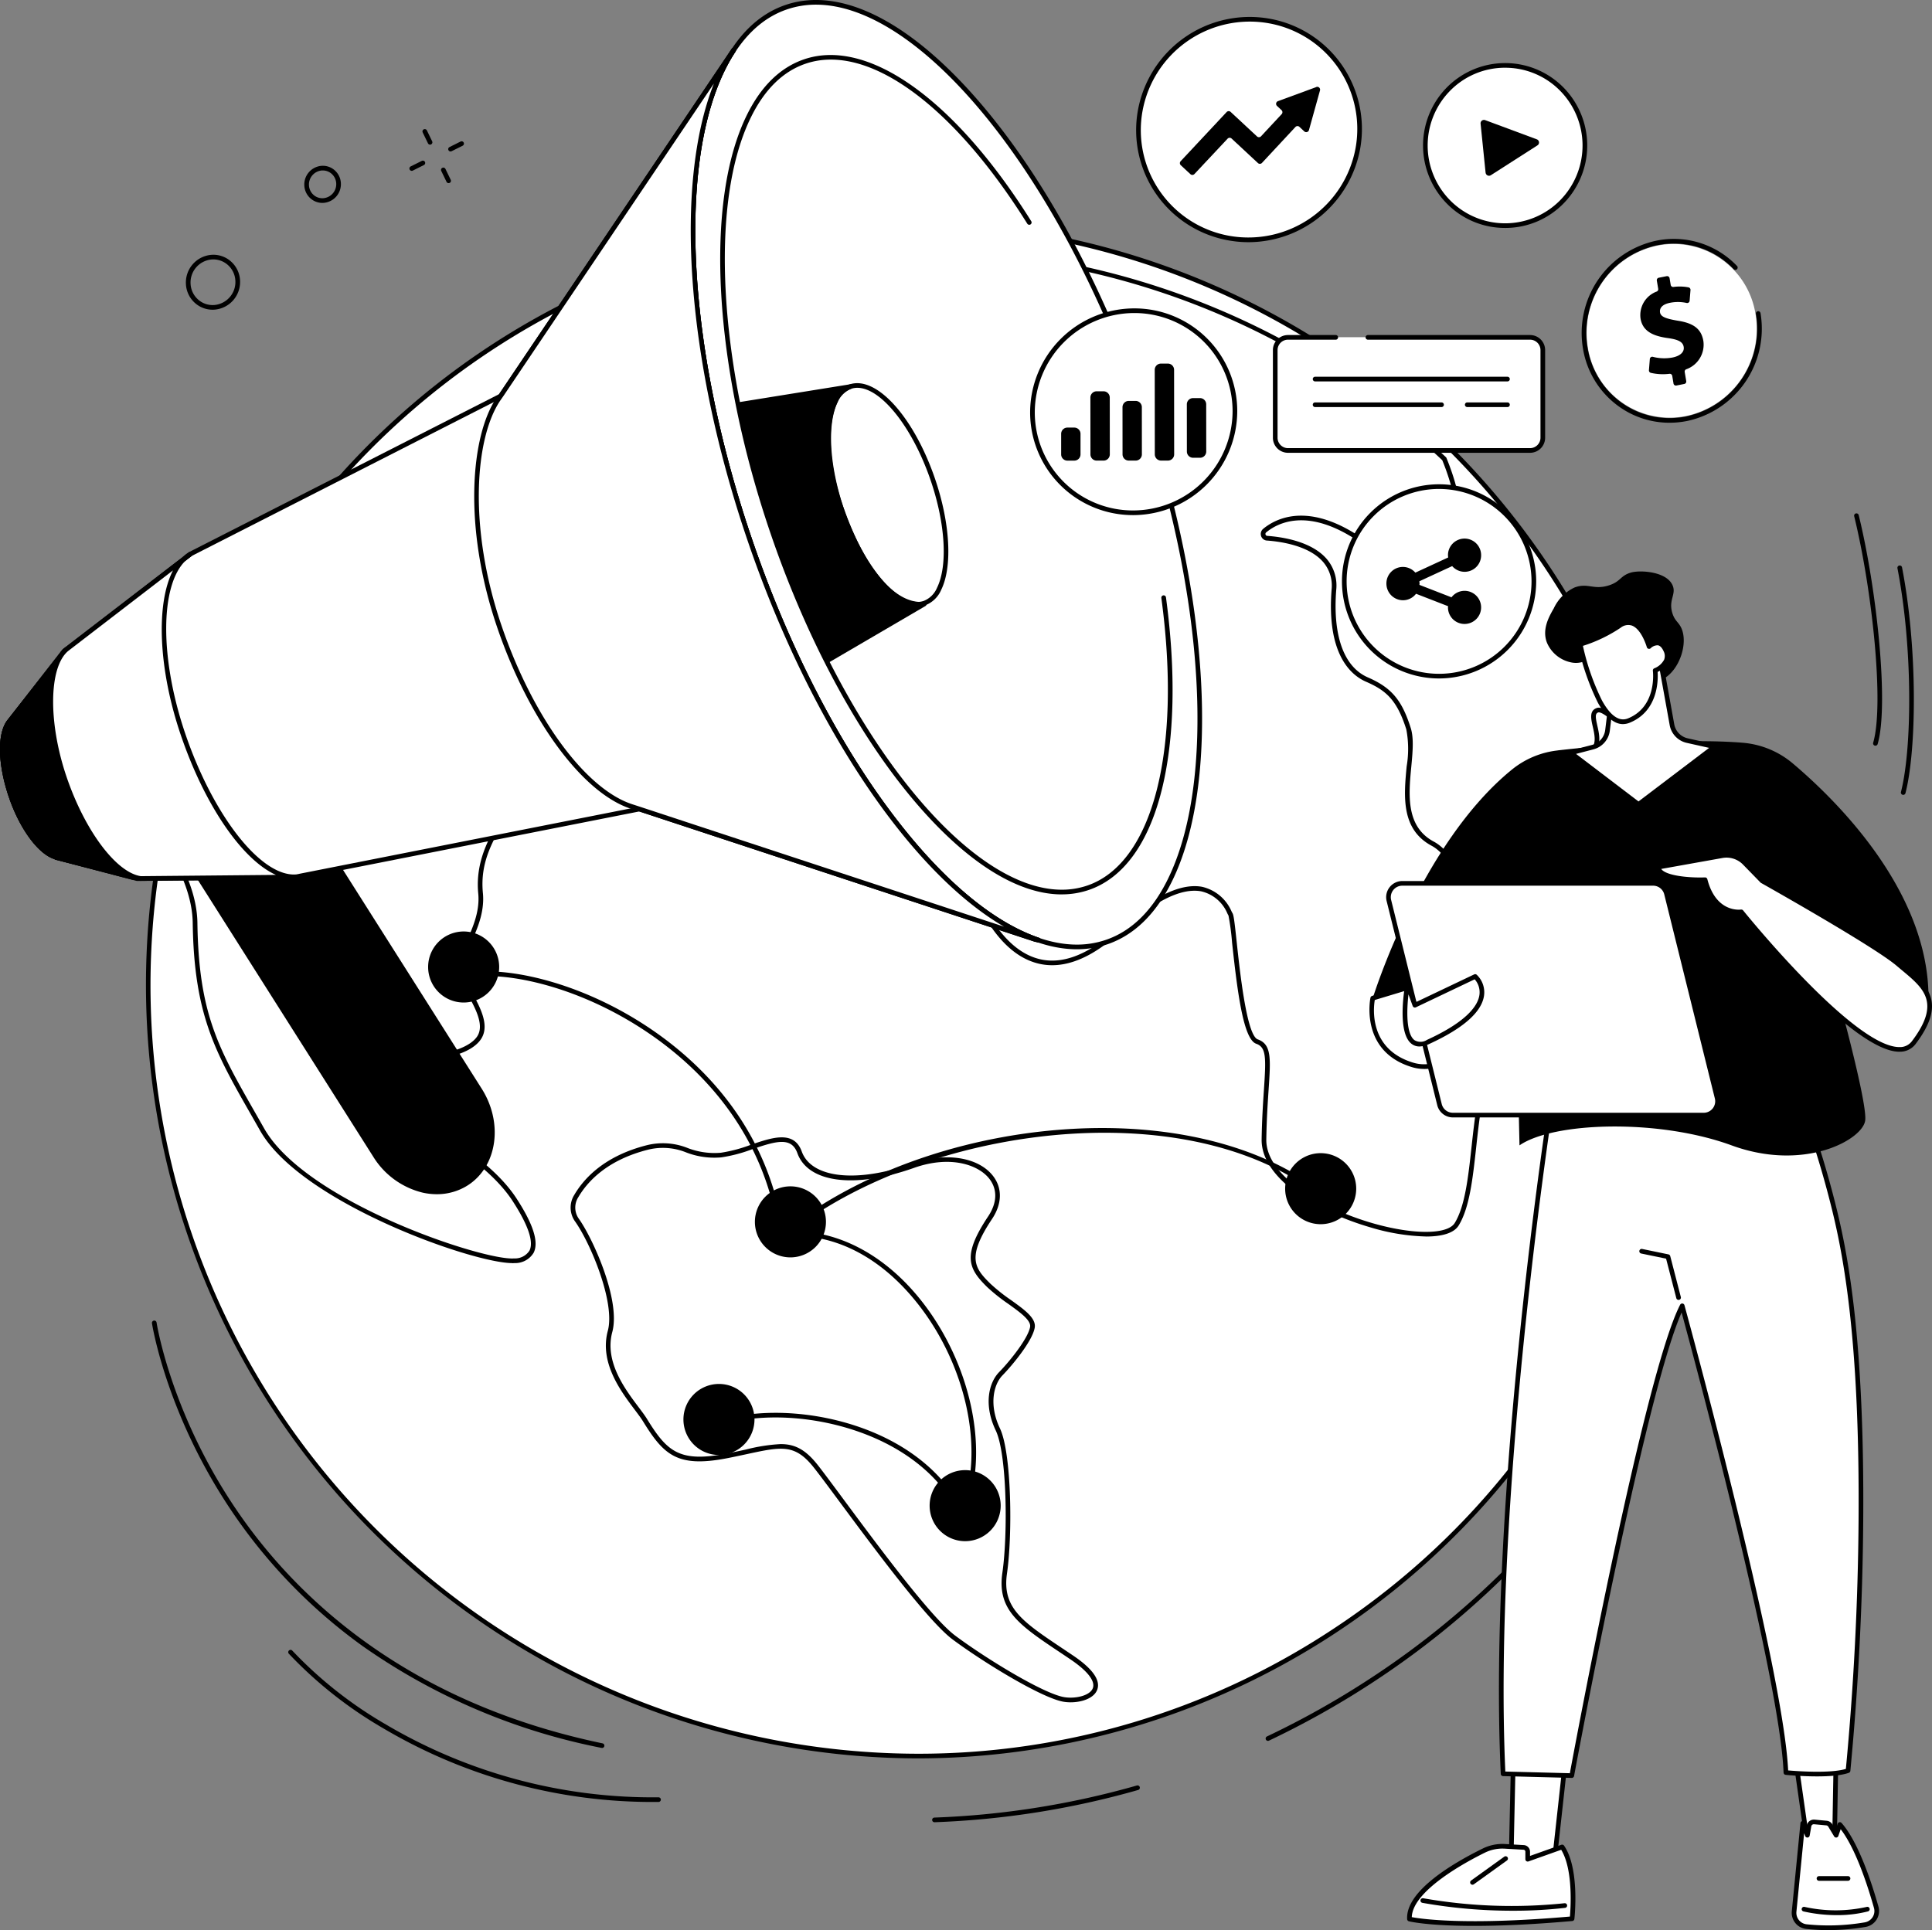 <svg xmlns="http://www.w3.org/2000/svg" xmlns:xlink="http://www.w3.org/1999/xlink" id="Raggruppa_207" data-name="Raggruppa 207" width="290.161" height="289.946" viewBox="0 0 290.161 289.946"><rect x="0" y="0" width="290.161" height="289.946" fill="#808080" stroke="none"/><defs><clipPath id="clip-path"><rect id="Rettangolo_175" data-name="Rettangolo 175" width="290.161" height="289.946" fill="none"></rect></clipPath></defs><g id="Raggruppa_206" data-name="Raggruppa 206" clip-path="url(#clip-path)"><path id="Tracciato_3153" data-name="Tracciato 3153" d="M274.43,148.7c34.659,53.431,19.733,124.653-33.338,159.079S116.9,326.8,82.241,273.373,62.508,148.72,115.579,114.294,239.771,95.274,274.43,148.7" transform="translate(-41.312 -62.366)" fill="#fff"></path><path id="Tracciato_3154" data-name="Tracciato 3154" d="M178.577,325.818a116.2,116.2,0,0,1-113.6-139.881A114.347,114.347,0,0,1,201.288,97.513a116.219,116.219,0,0,1,89.019,137.232,114.408,114.408,0,0,1-111.73,91.073M176.7,95.564A113.706,113.706,0,0,0,65.658,186.081,115.435,115.435,0,0,0,178.575,325.118a112.851,112.851,0,0,0,61.63-18.325c52.825-34.266,67.734-105.412,33.235-158.6A115.34,115.34,0,0,0,176.7,95.564" transform="translate(-40.616 -61.668)"></path><path id="Tracciato_3155" data-name="Tracciato 3155" d="M175.5,175.495c-.017.839,2.43,2.041,4.764.527s3.247-2.663,5.872-.748,6.852,11.415,10.246,13.665,7,2.695,7.606-.2-2.636-7.472-1.259-10.035,6.109-12.31,3.958-16.479-6.781-5.34-14.1-1.707-16.966,8.78-17.09,14.981" transform="translate(-114.089 -102.934)" fill="#fff"></path><path id="Tracciato_3156" data-name="Tracciato 3156" d="M320.038,573.13a6.693,6.693,0,0,1-1.049-.081c-3.207-.51-12.03-5.889-16.7-9.369-3.687-2.75-11.7-13.561-17-20.715-1.592-2.149-2.967-4-3.8-5.055-2.86-3.627-4.827-3.2-10.085-2.068-.843.182-1.8.388-2.839.594-7.6,1.5-9.639-.432-12.782-5.541-.285-.462-.711-1.029-1.205-1.686-2.13-2.83-5.349-7.107-4.064-11.891,1.141-4.251-2.609-13.2-4.951-16.469a3.581,3.581,0,0,1-.088-3.942c1.479-2.526,4.575-5.873,10.925-7.474a10.014,10.014,0,0,1,6.13.438,11.16,11.16,0,0,0,4.961.7,22.042,22.042,0,0,0,4.527-1.206c3.176-1.084,6.46-2.205,7.624,1.025,1.448,4.021,8.281,4.76,16.616,1.8,4.913-1.746,9.889-.984,12.1,1.854,1.431,1.834,1.38,4.2-.14,6.478-3.823,5.743-2.654,7.355-.257,9.71a26.785,26.785,0,0,0,3.124,2.484c2.033,1.46,3.788,2.722,3.543,4.139-.35,2.025-3.413,5.7-4.841,7.159-1.354,1.386-2.052,4.469-.383,7.964,1.758,3.68,1.9,16,1.059,21.793-.753,5.18,2.295,7.22,8.367,11.284q.747.5,1.553,1.042c2.966,2,4.183,3.745,3.618,5.179-.487,1.236-2.268,1.853-3.976,1.853m-43.553-38.789c2.1,0,3.7.773,5.566,3.136.835,1.059,2.147,2.83,3.808,5.072,5.276,7.121,13.249,17.882,16.853,20.571,4.609,3.437,13.284,8.745,16.387,9.239,1.663.264,3.823-.22,4.264-1.337.417-1.057-.776-2.6-3.358-4.342q-.8-.543-1.55-1.041c-6.118-4.094-9.487-6.349-8.671-11.966.83-5.708.71-17.814-1-21.391-1.824-3.818-1.056-7.149.514-8.755,1.7-1.743,4.361-5.107,4.651-6.789.17-.985-1.5-2.183-3.262-3.451a27.282,27.282,0,0,1-3.206-2.553c-2.831-2.783-3.738-4.735.166-10.6,1.362-2.045,1.422-4.056.171-5.66-1.661-2.129-5.91-3.546-11.316-1.624-8.86,3.148-15.9,2.256-17.509-2.221-.886-2.458-3.138-1.829-6.74-.6a22.522,22.522,0,0,1-4.679,1.239,11.74,11.74,0,0,1-5.247-.731,9.311,9.311,0,0,0-5.747-.426c-6.115,1.543-9.08,4.739-10.492,7.15a2.891,2.891,0,0,0,.053,3.18c2.1,2.924,6.348,12.254,5.058,17.058-1.2,4.454,1.9,8.566,3.948,11.288.5.67.94,1.25,1.242,1.74,3.026,4.917,4.849,6.641,12.051,5.221,1.034-.2,1.986-.409,2.826-.591a26.616,26.616,0,0,1,5.216-.817" transform="translate(-159.227 -317.404)"></path><path id="Tracciato_3157" data-name="Tracciato 3157" d="M423.062,255.127a31.406,31.406,0,0,1-8.275-1.35c-8.236-2.389-16.5-7.411-16.409-13.245.049-3.066.216-5.54.349-7.529.32-4.767.349-6.3-1.165-6.832-1.909-.67-2.8-7.568-3.624-15.191a37.364,37.364,0,0,0-.538-4.069c-.034-.052-.09-.158-.162-.3a5.64,5.64,0,0,0-3.958-3.339c-3.036-.541-7.118,1.515-12.132,6.108-4.353,3.988-8.427,5.6-12.109,4.792-4.095-.9-7.566-4.684-10.315-11.247a21.009,21.009,0,0,0-4.953-6.851,20.659,20.659,0,0,1-2.662-3.083c-2.182-3.364.559-9.1,3.243-13.327a32.329,32.329,0,0,0,3.217-7.069,24.02,24.02,0,0,1,2.682-5.849c1.829-2.659,4-1.568,6.093-.513a11.3,11.3,0,0,0,3.6,1.328c1.432.177,1.853-.494,2.489-1.51.828-1.322,1.961-3.133,6.06-3.19,4.85-.067,8.148-3.522,8.85-5.835a2.007,2.007,0,0,0-.476-2.308c-1.061-.731-2.162-.488-3.437-.209a6.832,6.832,0,0,1-5.915-.75c-2.579-1.688-1.676-4.389-.8-7,.58-1.734,1.18-3.527.644-4.87s-2.105-2.523-4.3-3.221c-2.21-.7-4.62-.752-5.6-.113-.606.393-.009,1.672.682,3.153,1.076,2.308,2.551,5.469.588,8.016-1.734,2.251-4.688,2.467-7.545,2.677-2.557.188-5.2.382-6.924,2.036-1.936,1.858-2.222,5.743-2.525,9.856-.264,3.582-.537,7.285-1.939,9.991-1.013,1.955-2.562,2.7-4.251,2.035-2.721-1.066-5.164-5.56-4.137-9.284,1.265-4.587-1.2-8.1-2.523-9.994-.174-.249-.329-.469-.452-.659a4.85,4.85,0,0,1-.6-3.869c.56-2.118,2.456-4.028,5.633-5.675,2.555-1.325,4.159-2.865,4.64-4.453a2.985,2.985,0,0,0-.1-2.206c-3-6.461-5.051-7.88-6.247-7.936a2.164,2.164,0,0,0-1.839,1.272,14.276,14.276,0,0,0,0,2.956c.176,3.72.416,8.815-1.825,9.69-1.545.6-3.867-.977-7.1-4.834-4.653-5.555-6.441-9.837-5.313-12.73a5.347,5.347,0,0,1,4.1-3.038c5-1.2,8.128-3.313,9.294-6.284,1.685-4.288-1.12-9.237-2.4-11.166a.35.35,0,0,1,.248-.541,115.748,115.748,0,0,1,93.127,30.483.355.355,0,0,1,.084.122c1.287,3.131,2.7,7.727,2.129,11.838-.478,3.442,1.2,5.388,2.687,7.105,1.095,1.267,2.129,2.464,1.89,4a11.97,11.97,0,0,0-.085,1.581c-.015,1.345-.032,2.736-1,3.12-1.115.443-3.463-.352-12.432-9.614-11.444-11.818-17.981-8.727-20.26-6.85a.294.294,0,0,0-.1.324.278.278,0,0,0,.255.2c2.371.173,6.685.855,8.941,3.477A6.143,6.143,0,0,1,409.58,158c-.533,6.906,1.155,11.572,4.754,13.138,3.542,1.541,5.106,3.387,6.437,7.6.486,1.538.29,3.618.083,5.819-.4,4.214-.848,8.99,3.387,11.255,7.039,3.765,11.079,26.841,8.466,34.313-1.216,3.478-1.672,7.632-2.112,11.649-.508,4.638-.989,9.019-2.619,11.688-.724,1.186-2.572,1.67-4.912,1.67m-34.751-52.636a6.221,6.221,0,0,1,1.091.094,6.36,6.36,0,0,1,4.457,3.707c.058.112.1.2.135.25.188.289.31,1.3.639,4.363.49,4.553,1.51,14.026,3.161,14.606,2.088.733,1.945,2.866,1.631,7.539-.133,1.98-.3,4.445-.347,7.493-.088,5.436,8.182,10.322,15.9,12.562,6.1,1.768,11.311,1.763,12.4-.012,1.549-2.536,2.021-6.842,2.521-11.4.445-4.056.9-8.251,2.148-11.8s.976-10.885-.66-18.255c-1.768-7.966-4.562-13.652-7.475-15.21-4.645-2.485-4.172-7.507-3.754-11.938a15.694,15.694,0,0,0-.053-5.542c-1.413-4.469-3.076-5.871-6.049-7.165-2.255-.981-5.925-4.084-5.173-13.834a5.464,5.464,0,0,0-1.257-4.138c-2.091-2.43-6.2-3.071-8.462-3.236a.972.972,0,0,1-.871-.686,1,1,0,0,1,.319-1.076c2.429-2,9.359-5.333,21.208,6.9,6.537,6.751,10.465,9.93,11.67,9.45.529-.211.543-1.415.556-2.478a12.39,12.39,0,0,1,.093-1.68c.189-1.215-.658-2.193-1.728-3.433-1.5-1.739-3.373-3.9-2.851-7.659.546-3.927-.809-8.356-2.055-11.406a114.506,114.506,0,0,0-91.952-30.314c1.429,2.277,3.844,7.065,2.167,11.335-1.257,3.2-4.554,5.458-9.8,6.712l-.035.007c-.027,0-2.7.387-3.56,2.607-.7,1.813-.372,5.37,5.2,12.021,3.7,4.418,5.472,4.957,6.306,4.631,1.773-.692,1.527-5.9,1.381-9.005-.094-1.984-.129-2.954.1-3.342a2.782,2.782,0,0,1,2.477-1.618c2.02.1,4.32,2.894,6.837,8.317a3.667,3.667,0,0,1,.156,2.7c-.535,1.809-2.216,3.457-5,4.9-3,1.553-4.771,3.313-5.279,5.233a4.146,4.146,0,0,0,.506,3.309c.12.184.269.4.438.638,1.39,1.984,3.977,5.677,2.625,10.582-.92,3.338,1.313,7.5,3.718,8.446,1.354.531,2.521-.059,3.374-1.7,1.336-2.579,1.6-6.21,1.863-9.721.313-4.251.609-8.265,2.739-10.309,1.905-1.829,4.677-2.032,7.358-2.229,2.827-.208,5.5-.4,7.041-2.407,1.7-2.209.388-5.028-.668-7.293-.829-1.777-1.545-3.312-.428-4.036,1.18-.766,3.729-.752,6.2.034,2.4.762,4.122,2.085,4.738,3.629.631,1.582-.01,3.5-.63,5.352-.825,2.468-1.605,4.8.522,6.192,2.1,1.374,3.767,1.007,5.381.653,1.374-.3,2.672-.588,3.984.315a2.6,2.6,0,0,1,.748,3.087c-.785,2.586-4.254,6.26-9.51,6.332-3.717.051-4.652,1.544-5.476,2.861-.665,1.062-1.293,2.065-3.168,1.834a12,12,0,0,1-3.825-1.4c-2.159-1.086-3.719-1.871-5.2.285a23.472,23.472,0,0,0-2.6,5.686,33.378,33.378,0,0,1-3.287,7.21c-3.639,5.725-4.792,10.189-3.247,12.571a20.131,20.131,0,0,0,2.574,2.974,21.594,21.594,0,0,1,5.1,7.07c2.657,6.341,5.96,9.986,9.82,10.834,3.447.757,7.311-.8,11.486-4.624,4.623-4.236,8.53-6.375,11.636-6.375" transform="translate(-208.897 -69.378)"></path><path id="Tracciato_3158" data-name="Tracciato 3158" d="M121.3,336.915c-2.795,0-10.286-2.065-18.264-5.628-5.752-2.569-15.944-7.839-19.588-14.284-.487-.861-.958-1.686-1.413-2.483-5.305-9.293-8.508-14.9-8.7-28.719-.052-3.812-1.731-8.159-4.99-12.917a.349.349,0,0,1-.051-.279,125.08,125.08,0,0,1,6.557-19.825.349.349,0,0,1,.194-.189l.273-.107c3.922-1.533,11.224-4.386,16.507-11.4,3.536-4.694,5.457-7.666,6.727-9.632,1.7-2.631,2.274-3.518,3.975-4.287,3.112-1.407,6.854-.828,7.851,1.214,1.528,3.129-.723,6.678-6.69,10.549a11.542,11.542,0,0,0-5.308,10.418c.146,2.662,1.225,4.944,2.687,5.679s2.378.908,3.2.615c1.413-.5,2.747-2.514,4.923-7.413,4-9,9.772-7.136,10.888-6.671,1.612.671,2,3.476,2.417,6.445a38.236,38.236,0,0,0,.674,3.885,15.979,15.979,0,0,0,2.425,4.994,6.482,6.482,0,0,1,1.3,2.672c.085,1.148-1.1,2.762-2.733,5-.881,1.2-1.88,2.567-2.853,4.093-2.947,4.623-4.844,8-4.392,12.679.293,3.025-.995,5.763-2.029,7.963-.683,1.453-1.273,2.708-1.168,3.561a11.005,11.005,0,0,0,1.388,3.1c1.3,2.344,2.774,5,1.685,7.049-1.413,2.659-6.835,3.673-9.66,3.032a3.575,3.575,0,0,0-3.357.877,2.694,2.694,0,0,0-.782,2.5c.606,2.648,2.98,5.21,7.056,7.614,5.708,3.367,9.72,6.8,11.926,10.2,2.512,3.873,3.353,6.53,2.571,8.125a3.222,3.222,0,0,1-2.884,1.568q-.165.014-.362.014m-52.286-64.3c3.281,4.824,4.971,9.256,5.025,13.174.186,13.636,3.176,18.873,8.6,28.381.455.8.927,1.624,1.414,2.486,6.287,11.119,33.023,19.921,37.548,19.544a2.589,2.589,0,0,0,2.314-1.179c.655-1.336-.2-3.838-2.53-7.436-2.146-3.308-6.08-6.665-11.694-9.977-4.249-2.506-6.732-5.219-7.383-8.061a3.389,3.389,0,0,1,.969-3.146,4.272,4.272,0,0,1,4.007-1.064c2.847.645,7.762-.561,8.888-2.678.911-1.713-.465-4.193-1.679-6.381a11.038,11.038,0,0,1-1.471-3.353c-.129-1.054.5-2.393,1.23-3.944,1-2.123,2.24-4.765,1.966-7.6-.509-5.267,2.037-9.26,4.5-13.123.985-1.545,1.991-2.919,2.879-4.131,1.489-2.033,2.665-3.639,2.6-4.53a6.21,6.21,0,0,0-1.186-2.34,16.574,16.574,0,0,1-2.52-5.208,38.821,38.821,0,0,1-.688-3.958c-.368-2.644-.75-5.378-1.993-5.9-1.011-.421-6.246-2.1-9.979,6.309-2.293,5.164-3.688,7.2-5.327,7.787a4.857,4.857,0,0,1-3.748-.648c-1.7-.858-2.91-3.317-3.071-6.267a12.235,12.235,0,0,1,5.627-11.044c5.622-3.647,7.789-6.9,6.442-9.655-.811-1.661-4.245-2.1-6.934-.883-1.513.684-2.014,1.46-3.675,4.029-1.277,1.975-3.205,4.959-6.757,9.673-5.4,7.174-12.824,10.074-16.811,11.633l-.136.053a124.387,124.387,0,0,0-6.427,19.428" transform="translate(-44.391 -147.17)"></path><path id="Tracciato_3159" data-name="Tracciato 3159" d="M690.942,372.57a.349.349,0,0,1-.242-.1,40.211,40.211,0,0,1-5.2-6.916l-.434-.671c-2.551-3.933-.164-8.852,1.263-11.79,1.533-3.157,2.624-9.8.1-14.027-2.279-3.814-1.354-6.694-.537-9.235.182-.566.354-1.1.492-1.64.77-3.017-1.58-8.173-4.2-11.219-2.974-3.46-2.711-5.108-1.122-7.108.667-.839.382-2.092.13-3.2-.268-1.174-.544-2.389.559-2.8.376-.14,1.376-.511,5.724,4.329a.351.351,0,0,1,.07.118,115.564,115.564,0,0,1,3.74,63.981.35.35,0,0,1-.24.258.357.357,0,0,1-.1.015m-8.949-68.045c-.478.177-.4.742-.12,1.987.273,1.2.612,2.686-.265,3.788-1.408,1.772-1.583,3.09,1.1,6.217,2.794,3.25,5.184,8.571,4.347,11.849-.143.56-.326,1.13-.5,1.681-.809,2.517-1.646,5.12.471,8.662,2.659,4.45,1.531,11.4-.068,14.692-1.362,2.805-3.641,7.5-1.3,11.1l.435.673a44.3,44.3,0,0,0,4.65,6.344,114.864,114.864,0,0,0-3.832-62.907c-3.8-4.218-4.759-4.147-4.913-4.089" transform="translate(-441.977 -197.491)"></path><path id="Tracciato_3160" data-name="Tracciato 3160" d="M400.437,771.984a.35.35,0,0,1-.012-.7,127.531,127.531,0,0,0,30.41-4.821.35.35,0,0,1,.192.673,128.2,128.2,0,0,1-30.577,4.847h-.013" transform="translate(-260.083 -498.244)"></path><path id="Tracciato_3161" data-name="Tracciato 3161" d="M543.544,664.219a.35.35,0,0,1-.15-.666,129.694,129.694,0,0,0,14.975-8.362A127.228,127.228,0,0,0,594.7,619.63a.35.35,0,1,1,.58.392,127.921,127.921,0,0,1-36.532,35.756,130.431,130.431,0,0,1-15.057,8.407.345.345,0,0,1-.149.034" transform="translate(-353.112 -402.701)"></path><path id="Tracciato_3162" data-name="Tracciato 3162" d="M409.958,637.1a4.986,4.986,0,1,1-4.986-4.986,4.986,4.986,0,0,1,4.986,4.986" transform="translate(-260.017 -410.915)"></path><path id="Tracciato_3163" data-name="Tracciato 3163" d="M404.322,641.783a5.336,5.336,0,1,1,5.336-5.336,5.342,5.342,0,0,1-5.336,5.336m0-9.972a4.636,4.636,0,1,0,4.636,4.636,4.641,4.641,0,0,0-4.636-4.636" transform="translate(-259.368 -410.264)"></path><path id="Tracciato_3164" data-name="Tracciato 3164" d="M304.292,600.1a4.986,4.986,0,1,1-4.986-4.986,4.986,4.986,0,0,1,4.986,4.986" transform="translate(-191.327 -386.862)"></path><path id="Tracciato_3165" data-name="Tracciato 3165" d="M298.655,604.784a5.336,5.336,0,1,1,5.336-5.337,5.342,5.342,0,0,1-5.336,5.337m0-9.973a4.636,4.636,0,1,0,4.636,4.636,4.642,4.642,0,0,0-4.636-4.636" transform="translate(-190.677 -386.212)"></path><path id="Tracciato_3166" data-name="Tracciato 3166" d="M194.718,405.858a4.986,4.986,0,1,1-4.986-4.986,4.986,4.986,0,0,1,4.986,4.986" transform="translate(-120.097 -260.594)"></path><path id="Tracciato_3167" data-name="Tracciato 3167" d="M189.082,410.545a5.336,5.336,0,1,1,5.336-5.336,5.342,5.342,0,0,1-5.336,5.336m0-9.973a4.636,4.636,0,1,0,4.636,4.636,4.642,4.642,0,0,0-4.636-4.636" transform="translate(-119.447 -259.944)"></path><path id="Tracciato_3168" data-name="Tracciato 3168" d="M562.533,501.021a4.986,4.986,0,1,1-4.986-4.986,4.986,4.986,0,0,1,4.986,4.986" transform="translate(-359.201 -322.456)"></path><path id="Tracciato_3169" data-name="Tracciato 3169" d="M556.9,505.708a5.336,5.336,0,1,1,5.336-5.336,5.342,5.342,0,0,1-5.336,5.336m0-9.973a4.636,4.636,0,1,0,4.636,4.636,4.642,4.642,0,0,0-4.636-4.636" transform="translate(-358.551 -321.806)"></path><path id="Tracciato_3170" data-name="Tracciato 3170" d="M334.964,515.267a4.986,4.986,0,1,1-4.986-4.986,4.986,4.986,0,0,1,4.986,4.986" transform="translate(-211.266 -331.717)"></path><path id="Tracciato_3171" data-name="Tracciato 3171" d="M329.328,519.954a5.336,5.336,0,1,1,5.336-5.336,5.342,5.342,0,0,1-5.336,5.336m0-9.973a4.636,4.636,0,1,0,4.636,4.636,4.642,4.642,0,0,0-4.636-4.636" transform="translate(-210.616 -331.067)"></path><path id="Tracciato_3172" data-name="Tracciato 3172" d="M276.814,497.618a.35.35,0,0,1-.329-.469c3.126-8.684.374-21.055-6.692-30.085-5.761-7.362-13.072-10.989-20.586-10.215a.35.35,0,0,1-.382-.3c-2.2-15.554-11.891-25.071-19.633-30.316-9.756-6.609-20.073-9-25.969-8.448a.35.35,0,0,1-.066-.7c6.021-.568,16.527,1.859,26.428,8.565,7.8,5.287,17.56,14.855,19.886,30.467,7.54-.645,15.13,3.171,20.874,10.511,7.206,9.209,10,21.855,6.8,30.753a.35.35,0,0,1-.329.232" transform="translate(-131.859 -271.085)"></path><path id="Tracciato_3173" data-name="Tracciato 3173" d="M339.815,622.155a.35.35,0,0,1-.318-.2c-2.623-5.662-8.09-10.166-15.393-12.683-8.157-2.812-17.436-2.758-23.089.134a.35.35,0,0,1-.318-.623c5.811-2.973,15.31-3.042,23.636-.172,7.484,2.58,13.1,7.215,15.8,13.051a.35.35,0,0,1-.317.5" transform="translate(-195.349 -394.266)"></path><path id="Tracciato_3174" data-name="Tracciato 3174" d="M342.855,498.708a.35.35,0,0,1-.2-.634c11.133-8.02,26.4-13.028,41.887-13.74,15.96-.735,30.019,3.348,38.572,11.2a.35.35,0,0,1-.473.516c-18.812-17.272-58.225-12.789-79.577,2.592a.348.348,0,0,1-.2.066" transform="translate(-222.651 -314.794)"></path><path id="Tracciato_3175" data-name="Tracciato 3175" d="M100.649,364.839c-4.335,2.758-10.482.866-13.7-4.215L47.079,297.7l15.631-9.944,39.943,63.038c3.189,5.038,2.293,11.313-2,14.047" transform="translate(-30.604 -187.059)"></path><path id="Tracciato_3176" data-name="Tracciato 3176" d="M95.549,365.805a9.737,9.737,0,0,1-2.125-.238,12.074,12.074,0,0,1-7.419-5.406L46.133,297.235a.35.35,0,0,1,.108-.483l15.631-9.944a.35.35,0,0,1,.484.108L102.3,349.955c3.281,5.184,2.333,11.7-2.112,14.529l-.188-.3.188.3a8.594,8.594,0,0,1-4.638,1.321m-48.638-68.65L86.6,359.786a11.371,11.371,0,0,0,6.98,5.1,8.187,8.187,0,0,0,6.234-.99c4.121-2.621,4.971-8.706,1.9-13.564L61.952,287.587Z" transform="translate(-29.954 -186.409)"></path><path id="Tracciato_3177" data-name="Tracciato 3177" d="M75.853,73.51,29.282,97.237,10.346,111.79,2.213,122.206l-.056.083c-1.559,1.779-1.517,6.428.184,11.4,1.683,4.92,4.508,8.578,6.821,9.109l-.076.025,12.172,3.182,23.692-.233L96.7,135.559l59.48,19.6.429.077c-14.962-5.111-32.59-28.7-43.28-59.957-10.678-31.218-11.179-60.565-2.481-73.7l-.012-.008L76.3,72.853Z" transform="translate(-0.666 -14.021)" fill="#fff"></path><path id="Tracciato_3178" data-name="Tracciato 3178" d="M365.023,62c13.267,38.789,10.824,74.692-5.458,80.189s-40.236-21.49-53.5-60.28S295.237,7.22,311.519,1.722s40.236,21.49,53.5,60.28" transform="translate(-193.402 -0.658)" fill="#fff"></path><path id="Tracciato_3179" data-name="Tracciato 3179" d="M354.453,142.6c-7.113,0-15.354-4.951-23.709-14.365-10.136-11.419-19.26-28.064-25.691-46.867C295.314,52.894,293.722,24.954,301,10.188c2.419-4.91,5.694-8.091,9.732-9.455,8.016-2.707,18.051,2.134,28.256,13.632,10.136,11.419,19.26,28.063,25.691,46.867,9.739,28.473,11.331,56.413,4.055,71.179-2.419,4.91-5.694,8.092-9.733,9.455a14.129,14.129,0,0,1-4.547.733M315.272.7a13.412,13.412,0,0,0-4.318.7c-3.856,1.3-6.995,4.364-9.329,9.1-7.2,14.608-5.592,42.337,4.09,70.643,12.047,35.221,32.962,60.756,48.743,60.757a13.413,13.413,0,0,0,4.318-.7c3.856-1.3,6.994-4.364,9.328-9.1,7.2-14.608,5.592-42.337-4.09-70.643C351.968,26.236,331.053.7,315.272.7" transform="translate(-192.725 0)"></path><path id="Tracciato_3180" data-name="Tracciato 3180" d="M360.39,149.7c-6.3,0-13.593-4.38-20.985-12.709-8.961-10.1-17.028-24.812-22.714-41.435-8.61-25.175-10.017-49.88-3.582-62.939,2.143-4.35,5.045-7.168,8.626-8.377,9.6-3.242,22.661,6.081,34.081,24.333a.35.35,0,0,1-.594.371C343.982,30.977,331.236,21.765,321.958,24.9c-3.4,1.147-6.164,3.846-8.221,8.023-6.357,12.9-4.937,37.4,3.617,62.4,10.641,31.112,29.109,53.669,43.037,53.671a11.815,11.815,0,0,0,3.808-.613c9.873-3.333,14.253-20.294,11.158-43.209a.35.35,0,1,1,.694-.093c1.518,11.244,1.29,21.283-.66,29.03-2.021,8.03-5.814,13.195-10.969,14.936a12.528,12.528,0,0,1-4.031.65" transform="translate(-200.937 -15.341)"></path><path id="Tracciato_3181" data-name="Tracciato 3181" d="M371.317,179.621c3.072,8.981,2.506,17.294-1.264,18.567s-9.317-4.976-12.389-13.957-2.506-17.294,1.264-18.567,9.317,4.976,12.389,13.957" transform="translate(-231.219 -107.585)" fill="#fff"></path><path id="Tracciato_3182" data-name="Tracciato 3182" d="M368.371,198.05c-3.884,0-8.8-5.911-11.688-14.361-2.277-6.657-2.64-13.207-.926-16.687a4.267,4.267,0,0,1,2.409-2.325c4.013-1.355,9.649,4.872,12.832,14.176,2.277,6.657,2.64,13.207.926,16.687a4.267,4.267,0,0,1-2.409,2.325,3.561,3.561,0,0,1-1.144.185m-9.039-32.861a2.92,2.92,0,0,0-.941.152,3.6,3.6,0,0,0-2,1.972c-1.637,3.322-1.26,9.661.96,16.151,3,8.785,8.363,14.948,11.945,13.739a3.6,3.6,0,0,0,2-1.972c1.637-3.322,1.26-9.661-.96-16.151-2.751-8.044-7.477-13.891-11-13.891" transform="translate(-230.569 -106.931)"></path><path id="Tracciato_3183" data-name="Tracciato 3183" d="M155.939,154.932a.374.374,0,0,1-.062-.005l-.429-.077a.376.376,0,0,1-.048-.012L96.008,135.27l-51.656,10.2a.359.359,0,0,1-.064.007l-23.692.233a.3.3,0,0,1-.092-.011L8.331,142.515a.355.355,0,0,1-.157-.089c-2.424-.754-5.2-4.5-6.831-9.271-1.743-5.1-1.794-9.8-.131-11.73l.045-.066L9.4,110.924a.352.352,0,0,1,.063-.062L28.4,96.31a.382.382,0,0,1,.054-.034L74.947,72.589l34.928-51.866a.35.35,0,0,1,.484-.1.367.367,0,0,1,.156.226.356.356,0,0,1-.045.267c-8.907,13.449-7.894,42.943,2.521,73.392,10.431,30.5,27.736,54.5,43.062,59.74a.35.35,0,0,1-.113.681M96.03,134.559a.354.354,0,0,1,.11.017l54.66,18.009c-14.146-8.211-29.1-30.433-38.472-57.847-9.3-27.2-11.122-53.686-5.105-68.822L75.477,73.055a.348.348,0,0,1-.131.117L28.8,96.884,9.928,111.39,1.78,121.836a.348.348,0,0,1-.026.034c-1.5,1.706-1.392,6.254.252,11.059,1.586,4.636,4.348,8.371,6.568,8.881a.347.347,0,0,1,.163.088l11.9,3.11,23.613-.233,51.714-10.209a.341.341,0,0,1,.068-.007" transform="translate(0 -13.371)"></path><path id="Tracciato_3184" data-name="Tracciato 3184" d="M208.2,73.356l34.874-51.787.012.008c-8.7,13.134-8.2,42.481,2.481,73.7,10.69,31.254,28.318,54.846,43.28,59.958l-.429-.077-59.381-19.564-1.377-.448c-6.9-2.31-14.982-12.947-19.785-27.091-4.93-14.519-4.144-28.143-.113-34.069Z" transform="translate(-132.908 -14.021)" fill="#fff"></path><path id="Tracciato_3185" data-name="Tracciato 3185" d="M288.246,154.933a.337.337,0,0,1-.062-.006l-.429-.077a.385.385,0,0,1-.048-.012l-59.381-19.564-1.376-.447c-7.246-2.427-15.285-13.4-20.008-27.312-5.127-15.1-3.916-28.724-.071-34.378l.438-.63,34.873-51.784a.35.35,0,0,1,.484-.1.368.368,0,0,1,.156.226.358.358,0,0,1-.045.267c-8.907,13.449-7.894,42.943,2.52,73.392,10.431,30.5,27.736,54.5,43.062,59.74a.35.35,0,0,1-.113.681M239.529,25.916,207.888,72.9l0,0-.438.628c-3.746,5.507-4.9,18.873.157,33.756,4.657,13.713,12.519,24.512,19.565,26.872l1.374.447,54.563,17.977c-14.146-8.211-29.1-30.433-38.472-57.847-9.3-27.2-11.121-53.686-5.106-68.822M207.6,72.706h0Z" transform="translate(-132.307 -13.371)"></path><path id="Tracciato_3186" data-name="Tracciato 3186" d="M19.935,313.139a.353.353,0,0,1-.089-.012l-11.515-3.01a.354.354,0,0,1-.156-.089c-2.424-.754-5.2-4.5-6.831-9.271-1.743-5.1-1.794-9.8-.131-11.73l.045-.066L9.4,278.527a.35.35,0,0,1,.552.43L1.78,289.438a.349.349,0,0,1-.026.034c-1.5,1.706-1.392,6.254.252,11.059,1.586,4.636,4.348,8.371,6.569,8.881a.348.348,0,0,1,.163.088l11.286,2.95a.35.35,0,0,1-.088.689" transform="translate(0 -180.973)"></path><path id="Tracciato_3187" data-name="Tracciato 3187" d="M21.375,313.16c-3.765-.84-8.273-7.024-11.017-15.046-2.908-8.5-2.645-16.806.29-19.336L2.214,289.409l-.057.083C.6,291.271.64,295.921,2.341,300.9c1.682,4.919,4.508,8.578,6.821,9.109l-.076.025Z" transform="translate(-0.666 -181.224)"></path><path id="Tracciato_3188" data-name="Tracciato 3188" d="M20.709,312.86a.357.357,0,0,1-.076-.008q-.133-.03-.268-.068L8.333,309.719a.346.346,0,0,1-.159-.089c-2.424-.754-5.2-4.5-6.831-9.271-1.743-5.1-1.794-9.8-.131-11.73l.045-.066,7.4-9.334a5.138,5.138,0,0,1,1.091-1.365.35.35,0,0,1,.5.483l-1.024,1.291c-1.884,3.394-1.634,10.625.79,17.714,2.644,7.731,6.929,13.725,10.509,14.753l.264.067a.35.35,0,0,1-.086.689M8.735,309.1l9.121,2.323c-3.13-2.445-6.36-7.6-8.5-13.845-2.087-6.1-2.595-12.175-1.565-16.13L1.78,289.039a.348.348,0,0,1-.026.034c-1.5,1.706-1.391,6.254.252,11.059,1.586,4.636,4.348,8.371,6.569,8.881a.351.351,0,0,1,.161.086" transform="translate(0 -180.574)"></path><path id="Tracciato_3189" data-name="Tracciato 3189" d="M57.614,286.351l1.009-.049c-5.492.312-12.69-8.975-16.906-21.3-4.3-12.573-3.709-24.4,1.094-27.194l-.633.487L24.227,252.1c-2.982,2.478-3.265,10.83-.34,19.378,2.822,8.249,7.612,14.53,11.433,15.081Z" transform="translate(-14.195 -154.589)" fill="#fff"></path><path id="Tracciato_3190" data-name="Tracciato 3190" d="M34.638,286.259a.406.406,0,0,1-.05,0c-4.011-.579-8.828-6.876-11.714-15.314-2.944-8.607-2.751-17.1.448-19.761l17.6-13.537a5.314,5.314,0,0,1,1.034-.791.35.35,0,0,1,.389.58l-1.016.781c-3.78,3.739-3.845,14.664.04,26.022,4.191,12.252,11.261,21.284,16.485,21.07l.073,0a.35.35,0,0,1,.037.7l-.077,0-.934.046h-.014l-22.294.208ZM39.5,239.62,23.759,251.727c-2.929,2.434-3.031,10.778-.223,18.988,2.754,8.05,7.428,14.284,11.126,14.843l20.292-.189c-5.014-2.258-10.622-10.3-14.251-20.907-3.443-10.067-3.777-19.849-1.206-24.842" transform="translate(-13.514 -153.939)"></path><path id="Tracciato_3191" data-name="Tracciato 3191" d="M334.171,165.969c-3.77,1.273-4.5,9.642-1.264,18.567,5.421,14.966,11.622,14.219,12.36,14.072.013,0,.017.015.006.022l-14.413,8.427a152.583,152.583,0,0,1-13.259-38.42Z" transform="translate(-206.462 -107.891)"></path><path id="Tracciato_3192" data-name="Tracciato 3192" d="M330.21,206.757a.338.338,0,0,1-.1-.014.349.349,0,0,1-.213-.177,152.91,152.91,0,0,1-13.29-38.511.35.35,0,0,1,.287-.414l16.571-2.669a.35.35,0,0,1,.168.677,3.726,3.726,0,0,0-2.076,2.078c-1.632,3.388-1.218,9.834,1.029,16.038,5.331,14.716,11.3,13.981,11.962,13.848a.37.37,0,0,1,.407.225.373.373,0,0,1-.155.442l-14.414,8.427a.348.348,0,0,1-.177.048m-12.845-38.482a152.372,152.372,0,0,0,12.99,37.642l13.016-7.61c-2.322-.322-7.172-2.515-11.442-14.3-2.344-6.47-2.736-12.978-1-16.581a5.6,5.6,0,0,1,1.016-1.5Z" transform="translate(-205.812 -107.24)"></path><path id="Tracciato_3193" data-name="Tracciato 3193" d="M706.339,115.281A13.381,13.381,0,0,1,695.9,130.587a12.452,12.452,0,0,1-14.746-10.29,13.381,13.381,0,0,1,10.435-15.306,12.452,12.452,0,0,1,14.746,10.289" transform="translate(-442.678 -68.091)" fill="#fff"></path><path id="Tracciato_3194" data-name="Tracciato 3194" d="M692.008,130.183a13,13,0,0,1-7.409-2.313,13.319,13.319,0,0,1-5.582-8.849,14.173,14.173,0,0,1,11.041-16.192,13.106,13.106,0,0,1,12.072,3.776.35.35,0,1,1-.5.485,12.408,12.408,0,0,0-11.43-3.574,13.468,13.468,0,0,0-10.488,15.389A12.628,12.628,0,0,0,685,127.294a12.358,12.358,0,0,0,9.51,1.941,13.468,13.468,0,0,0,10.488-15.389.35.35,0,1,1,.69-.116,14.173,14.173,0,0,1-11.041,16.192,13.5,13.5,0,0,1-2.634.261" transform="translate(-441.279 -66.678)"></path><path id="Tracciato_3195" data-name="Tracciato 3195" d="M708.963,134.675l-.194-1.152a.373.373,0,0,0-.415-.306,8.049,8.049,0,0,1-2.8-.146.375.375,0,0,1-.282-.392l.134-1.684a.368.368,0,0,1,.458-.33,6.744,6.744,0,0,0,2.962.1c1.111-.222,1.8-.809,1.665-1.6-.127-.753-.831-1.1-2.357-1.313-2.207-.3-3.8-1.006-4.122-2.928a3.769,3.769,0,0,1,2.437-4.069.374.374,0,0,0,.217-.4l-.21-1.244a.372.372,0,0,1,.294-.427l1.181-.235a.372.372,0,0,1,.44.3l.17,1.012a.375.375,0,0,0,.417.307,6.973,6.973,0,0,1,2.261.063.372.372,0,0,1,.294.4l-.129,1.609a.37.37,0,0,1-.445.335,6.023,6.023,0,0,0-2.51-.024c-1.267.253-1.584.889-1.49,1.445.11.654.863.934,2.627,1.238,2.461.37,3.581,1.274,3.881,3.058a3.917,3.917,0,0,1-2.581,4.246.374.374,0,0,0-.224.4l.232,1.376a.372.372,0,0,1-.294.427l-1.181.235a.372.372,0,0,1-.44-.3" transform="translate(-457.623 -77.062)"></path><path id="Tracciato_3196" data-name="Tracciato 3196" d="M488.886,21.945A16.7,16.7,0,0,1,508.2,8.51a16.473,16.473,0,0,1,13.361,19.2,16.7,16.7,0,0,1-19.311,13.436,16.473,16.473,0,0,1-13.361-19.2" transform="translate(-317.632 -5.366)" fill="#fff"></path><path id="Tracciato_3197" data-name="Tracciato 3197" d="M504.488,41.1a17.005,17.005,0,0,1-2.955-.26,16.823,16.823,0,0,1-13.645-19.607A17.071,17.071,0,0,1,507.6,7.517a16.823,16.823,0,0,1,13.645,19.607A17.085,17.085,0,0,1,504.488,41.1M488.577,21.36a16.123,16.123,0,0,0,13.078,18.792A16.371,16.371,0,0,0,520.56,27,16.124,16.124,0,0,0,507.482,8.206,16.371,16.371,0,0,0,488.577,21.36" transform="translate(-316.978 -4.718)"></path><path id="Tracciato_3198" data-name="Tracciato 3198" d="M526.865,37.317,521.1,39.437a.427.427,0,0,0-.144.713l.681.635a.427.427,0,0,1,.021.6l-3.1,3.332a.427.427,0,0,1-.6.022l-3.965-3.688a.427.427,0,0,0-.6.022l-6.909,7.386a.428.428,0,0,0,.022.6l1.449,1.348a.427.427,0,0,0,.6-.022l4.98-5.311a.427.427,0,0,1,.6-.022l3.963,3.687a.427.427,0,0,0,.6-.022l5.025-5.4a.427.427,0,0,1,.6-.021l.734.685a.427.427,0,0,0,.7-.2l1.657-5.957a.427.427,0,0,0-.559-.515" transform="translate(-329.168 -24.241)"></path><path id="Tracciato_3199" data-name="Tracciato 3199" d="M585.582,144.825a1.915,1.915,0,0,1,1.916,1.913V159.9a1.915,1.915,0,0,1-1.916,1.913H549.229a1.915,1.915,0,0,1-1.917-1.913V146.738a1.915,1.915,0,0,1,1.917-1.913Z" transform="translate(-355.789 -94.146)" fill="#fff"></path><path id="Tracciato_3200" data-name="Tracciato 3200" d="M561.233,144.825h24.349a1.915,1.915,0,0,1,1.916,1.913V159.9a1.915,1.915,0,0,1-1.916,1.913H549.228a1.915,1.915,0,0,1-1.916-1.913V146.738a1.915,1.915,0,0,1,1.916-1.913h12Z" transform="translate(-355.789 -94.146)" fill="#fff"></path><path id="Tracciato_3201" data-name="Tracciato 3201" d="M584.932,161.517H548.578a2.267,2.267,0,0,1-2.266-2.263V146.088a2.267,2.267,0,0,1,2.266-2.263h7.172a.35.35,0,0,1,0,.7h-7.172a1.567,1.567,0,0,0-1.566,1.563v13.166a1.567,1.567,0,0,0,1.566,1.563h36.354a1.567,1.567,0,0,0,1.566-1.563V146.088a1.567,1.567,0,0,0-1.566-1.563H560.583a.35.35,0,0,1,0-.7h24.349a2.267,2.267,0,0,1,2.266,2.263v13.166a2.267,2.267,0,0,1-2.266,2.263" transform="translate(-355.139 -93.496)"></path><path id="Tracciato_3202" data-name="Tracciato 3202" d="M592.667,162.434H563.775a.35.35,0,0,1,0-.7h28.892a.35.35,0,0,1,0,.7" transform="translate(-366.264 -105.138)"></path><path id="Tracciato_3203" data-name="Tracciato 3203" d="M635.117,173.449h-6.041a.35.35,0,1,1,0-.7h6.041a.35.35,0,0,1,0,.7" transform="translate(-408.714 -112.298)"></path><path id="Tracciato_3204" data-name="Tracciato 3204" d="M582.765,173.449h-18.99a.35.35,0,0,1,0-.7h18.99a.35.35,0,0,1,0,.7" transform="translate(-366.264 -112.298)"></path><path id="Tracciato_3205" data-name="Tracciato 3205" d="M576.816,223.133a14.259,14.259,0,1,1,14.259,14.235,14.247,14.247,0,0,1-14.259-14.235" transform="translate(-374.969 -135.798)" fill="#fff"></path><path id="Tracciato_3206" data-name="Tracciato 3206" d="M590.425,237.068a14.585,14.585,0,1,1,14.609-14.585,14.613,14.613,0,0,1-14.609,14.585m0-28.47a13.885,13.885,0,1,0,13.909,13.885A13.913,13.913,0,0,0,590.425,208.6" transform="translate(-374.319 -135.148)"></path><path id="Tracciato_3207" data-name="Tracciato 3207" d="M606.763,239.029a2.468,2.468,0,0,0-1.96.975l-4.815-1.87c0-.064.019-.125.019-.189a2.478,2.478,0,0,0-.035-.351l4.934-2.28a2.475,2.475,0,0,0,4.347-1.641,2.489,2.489,0,1,0-4.978-.009,2.473,2.473,0,0,0,.035.351l-4.935,2.281a2.475,2.475,0,0,0-4.347,1.641,2.5,2.5,0,0,0,2.489,2.507,2.468,2.468,0,0,0,1.961-.975l4.815,1.87c0,.064-.019.125-.019.189a2.489,2.489,0,1,0,2.489-2.5" transform="translate(-386.808 -150.273)"></path><path id="Tracciato_3208" data-name="Tracciato 3208" d="M615.323,48.7a12.01,12.01,0,1,1,16.949-.156,12.069,12.069,0,0,1-16.949.156" transform="translate(-397.668 -18.251)" fill="#fff"></path><path id="Tracciato_3209" data-name="Tracciato 3209" d="M623.077,51.844a12.229,12.229,0,0,1-8.639-3.548,12.433,12.433,0,0,1-.16-17.511,12.3,12.3,0,0,1,17.445-.161,12.433,12.433,0,0,1,.16,17.512,12.231,12.231,0,0,1-8.69,3.708h-.116m.006-24.068h-.109a11.536,11.536,0,0,0-8.2,3.5,11.731,11.731,0,0,0,.151,16.524,11.6,11.6,0,0,0,16.453-.152,11.732,11.732,0,0,0-.151-16.524,11.533,11.533,0,0,0-8.148-3.346" transform="translate(-397.029 -17.601)"></path><path id="Tracciato_3210" data-name="Tracciato 3210" d="M636.2,59.409l-.752-7.369a.511.511,0,0,1,.687-.53l7.756,2.883a.509.509,0,0,1,.1.907l-7,4.486a.511.511,0,0,1-.784-.377" transform="translate(-413.084 -33.464)"></path><path id="Tracciato_3211" data-name="Tracciato 3211" d="M443.116,148.643a15.3,15.3,0,0,1,15.21-15.258,15.086,15.086,0,0,1,15.2,15.1,15.3,15.3,0,0,1-15.21,15.257,15.086,15.086,0,0,1-15.2-15.1" transform="translate(-288.055 -86.709)" fill="#fff"></path><path id="Tracciato_3212" data-name="Tracciato 3212" d="M457.58,163.441a15.436,15.436,0,0,1-15.464-15.447h0a15.663,15.663,0,0,1,15.558-15.607,15.436,15.436,0,0,1,15.549,15.446,15.664,15.664,0,0,1-15.558,15.608h-.085m.179-30.355h-.081a14.962,14.962,0,0,0-14.862,14.908,14.736,14.736,0,0,0,14.845,14.747,14.963,14.963,0,0,0,14.862-14.908,14.736,14.736,0,0,0-14.764-14.747" transform="translate(-287.405 -86.06)"></path><path id="Tracciato_3213" data-name="Tracciato 3213" d="M482.689,172.1h1.038a.935.935,0,0,1,.936.934l.006,7.095a.935.935,0,0,1-.934.936H482.7a.935.935,0,0,1-.936-.934l-.006-7.095a.935.935,0,0,1,.934-.936" transform="translate(-313.173 -111.873)"></path><path id="Tracciato_3214" data-name="Tracciato 3214" d="M510.31,170.894h1.037a.935.935,0,0,1,.936.934l.006,7.095a.935.935,0,0,1-.934.936h-1.038a.935.935,0,0,1-.936-.934l-.006-7.095a.935.935,0,0,1,.934-.936" transform="translate(-331.128 -111.092)"></path><path id="Tracciato_3215" data-name="Tracciato 3215" d="M468.917,167.976h1.038a.935.935,0,0,1,.936.934l.008,8.542a.935.935,0,0,1-.934.936h-1.038a.935.935,0,0,1-.936-.934l-.008-8.542a.935.935,0,0,1,.934-.936" transform="translate(-304.22 -109.195)"></path><path id="Tracciato_3216" data-name="Tracciato 3216" d="M496.526,156.081h1.038a.935.935,0,0,1,.936.934l.012,12.7a.935.935,0,0,1-.934.936h-1.037a.935.935,0,0,1-.936-.934l-.012-12.7a.935.935,0,0,1,.934-.936" transform="translate(-322.168 -101.462)"></path><path id="Tracciato_3217" data-name="Tracciato 3217" d="M456.368,183.556h1.037a.935.935,0,0,1,.936.934l0,3.094a.935.935,0,0,1-.934.936h-1.037a.935.935,0,0,1-.936-.934l0-3.094a.935.935,0,0,1,.934-.936" transform="translate(-296.062 -119.323)"></path><path id="Tracciato_3218" data-name="Tracciato 3218" d="M770.353,753.339l1.879,13.192H776.3l.226-12.974Z" transform="translate(-500.781 -489.721)" fill="#fff"></path><path id="Tracciato_3219" data-name="Tracciato 3219" d="M775.649,766.232h-4.067a.35.35,0,0,1-.346-.3l-1.879-13.192a.35.35,0,0,1,.359-.4l6.173.217a.35.35,0,0,1,.338.356L776,765.888a.35.35,0,0,1-.35.344m-3.764-.7h3.42l.215-12.287-5.411-.191Z" transform="translate(-500.131 -489.071)"></path><path id="Tracciato_3220" data-name="Tracciato 3220" d="M771.827,797.86a32.484,32.484,0,0,0,8.842-.3,2.079,2.079,0,0,0,1.653-2.61c-.931-3.31-2.938-9.581-5.463-12.435l-.55,1.611-.883-1.471a.738.738,0,0,0-.564-.355l-1.832-.171a.737.737,0,0,0-.8.607l-.245,1.39-.7-1.791-1.3,13.252a2.074,2.074,0,0,0,1.838,2.268" transform="translate(-500.538 -508.437)" fill="#fff"></path><path id="Tracciato_3221" data-name="Tracciato 3221" d="M774.5,797.733a31.576,31.576,0,0,1-3.36-.176,2.43,2.43,0,0,1-2.148-2.65l1.3-13.252a.35.35,0,0,1,.674-.093l.242.624.028-.156a1.093,1.093,0,0,1,1.173-.895l1.832.171a1.091,1.091,0,0,1,.832.523l.495.825.307-.9a.35.35,0,0,1,.593-.119c2.553,2.885,4.565,9.115,5.538,12.571a2.429,2.429,0,0,1-1.931,3.05,32.95,32.95,0,0,1-5.579.474m-3.651-14.551-1.16,11.793a1.728,1.728,0,0,0,1.527,1.886,32.083,32.083,0,0,0,8.745-.292,1.739,1.739,0,0,0,1.174-.784,1.7,1.7,0,0,0,.2-1.386c-.905-3.217-2.72-8.87-5-11.823l-.348,1.018a.35.35,0,0,1-.631.067l-.883-1.471a.39.39,0,0,0-.3-.187l-1.832-.171a.391.391,0,0,0-.419.32l-.245,1.39a.35.35,0,0,1-.671.066Z" transform="translate(-499.887 -507.787)"></path><path id="Tracciato_3222" data-name="Tracciato 3222" d="M778.584,819.828a22.71,22.71,0,0,1-5.052-.557.35.35,0,1,1,.17-.679,21.516,21.516,0,0,0,9.338,0,.35.35,0,1,1,.178.677,18.353,18.353,0,0,1-4.634.558" transform="translate(-502.675 -532.133)"></path><path id="Tracciato_3223" data-name="Tracciato 3223" d="M784.4,806.1H780.04a.35.35,0,0,1,0-.7H784.4a.35.35,0,1,1,0,.7" transform="translate(-506.851 -523.563)"></path><path id="Tracciato_3224" data-name="Tracciato 3224" d="M656.586,754.292l-1.692,15.375-6.467,1.354.394-18.029Z" transform="translate(-421.521 -489.496)" fill="#fff"></path><path id="Tracciato_3225" data-name="Tracciato 3225" d="M647.777,770.722a.35.35,0,0,1-.35-.358l.394-18.029a.35.35,0,0,1,.407-.337l7.765,1.3a.35.35,0,0,1,.29.384l-1.692,15.375a.35.35,0,0,1-.276.3l-6.467,1.354a.355.355,0,0,1-.072.007m.735-17.967-.375,17.184,5.788-1.212,1.628-14.794Z" transform="translate(-420.871 -488.846)"></path><path id="Tracciato_3226" data-name="Tracciato 3226" d="M629.337,803.461s.828-7.4-1.49-10.777l-5.174,1.842v-1.105a.646.646,0,0,0-.578-.668l-2.885-.165a6.275,6.275,0,0,0-3.133.645c-3.456,1.7-11.411,6.079-11.159,10.279,0,0,6.262,1.554,24.419-.05" transform="translate(-393.233 -515.228)" fill="#fff"></path><path id="Tracciato_3227" data-name="Tracciato 3227" d="M614,803.892c-6.911,0-9.649-.65-9.817-.692a.35.35,0,0,1-.265-.318c-.255-4.252,7-8.475,11.354-10.613a6.654,6.654,0,0,1,3.308-.68l2.885.165a1,1,0,0,1,.908,1.017v.609l4.706-1.676a.35.35,0,0,1,.406.132c2.365,3.446,1.584,10.706,1.55,11.013a.35.35,0,0,1-.317.31c-6.232.55-11.059.733-14.717.733m-9.388-1.317c1.351.255,8.087,1.277,23.753-.087.116-1.341.489-7.088-1.312-10.031l-4.913,1.749a.35.35,0,0,1-.467-.33v-1.105a.3.3,0,0,0-.248-.318l-2.885-.166a5.947,5.947,0,0,0-2.959.609c-2.578,1.267-10.844,5.646-10.968,9.678m24.074.236h0Z" transform="translate(-392.583 -514.579)"></path><path id="Tracciato_3228" data-name="Tracciato 3228" d="M623.595,816.758a77.293,77.293,0,0,1-13.677-1.187.35.35,0,0,1,.139-.686,76.647,76.647,0,0,0,21.209.749.35.35,0,1,1,.081.695,67.57,67.57,0,0,1-7.751.429" transform="translate(-396.305 -529.725)"></path><path id="Tracciato_3229" data-name="Tracciato 3229" d="M631.305,801.137a.35.35,0,0,1-.2-.634l4.981-3.582a.35.35,0,0,1,.409.568l-4.981,3.582a.349.349,0,0,1-.2.066" transform="translate(-410.163 -518.009)"></path><path id="Tracciato_3230" data-name="Tracciato 3230" d="M651.9,460.2s-9.279,58.978-7.3,101.425l10.316.267s11.064-59.861,16.584-70.569c0,0,15,54.576,15.574,70.111,0,0,6.674.671,9.333-.286,1.429-14.992,1.859-27.746,1.93-37.487.2-27.883-2.46-40.548-3.921-46.556-1.341-5.517-2.781-10-3.832-13.033l-3.51-10.013Z" transform="translate(-418.85 -295.17)" fill="#fff"></path><path id="Tracciato_3231" data-name="Tracciato 3231" d="M654.266,561.6h-.009l-10.316-.267a.349.349,0,0,1-.34-.333c-1.955-42,7.214-100.906,7.307-101.5a.35.35,0,0,1,.286-.29l35.171-6.143a.35.35,0,0,1,.39.229l3.51,10.013c1.478,4.265,2.771,8.661,3.842,13.067,1.78,7.324,4.125,20.127,3.93,46.642-.091,12.4-.741,25.021-1.932,37.518a.349.349,0,0,1-.23.3c-2.7.973-9.21.333-9.486.306a.35.35,0,0,1-.315-.335c-.529-14.219-13.358-61.922-15.314-69.122-5.555,12.512-16.042,69.047-16.15,69.631a.35.35,0,0,1-.344.287m-9.981-.958,9.692.251c.941-5.067,11.222-60.012,16.562-70.372a.35.35,0,0,1,.649.068c.149.542,14.819,54.086,15.573,69.883,1.284.111,6.325.487,8.669-.226,1.175-12.4,1.817-24.927,1.907-37.23.194-26.437-2.139-39.183-3.911-46.471-1.066-4.384-2.352-8.758-3.822-13l-3.412-9.732-34.631,6.049c-.647,4.206-9.1,60.268-7.276,100.782" transform="translate(-418.205 -294.52)"></path><path id="Tracciato_3232" data-name="Tracciato 3232" d="M709.491,543.8a.35.35,0,0,1-.338-.262l-1.536-5.935-3.729-.771a.35.35,0,1,1,.142-.685l3.942.814a.35.35,0,0,1,.268.255l1.591,6.146a.35.35,0,0,1-.339.438" transform="translate(-457.392 -348.524)"></path><path id="Tracciato_3233" data-name="Tracciato 3233" d="M616.955,319.566c6.035-.681,18.808-1.892,27.792-1.145a13.329,13.329,0,0,1,7.5,3.1c6.381,5.388,20.207,18.893,20.387,34.874l-14.163-2.054s5,17.919,4.66,20.8-9.107,7.779-20.071,3.76-26.743-3.528-31.851,0l-.493-22.108H589.17s7.125-23.187,20.948-34.381a13.2,13.2,0,0,1,6.837-2.839" transform="translate(-383 -206.842)"></path><path id="Tracciato_3234" data-name="Tracciato 3234" d="M588.877,419.754s-1.686,7.709,5.978,10.024S609.8,418.141,609.8,418.141l-5.336-3.092Z" transform="translate(-382.707 -269.81)" fill="#fff"></path><path id="Tracciato_3235" data-name="Tracciato 3235" d="M595.993,429.74a6.424,6.424,0,0,1-1.87-.277c-7.882-2.381-6.236-10.353-6.218-10.434a.35.35,0,0,1,.241-.26l15.584-4.7a.35.35,0,0,1,.277.032l5.335,3.092a.35.35,0,0,1,.135.465c-.278.534-6.394,12.086-13.484,12.086m-7.442-10.363c-.205,1.217-.9,7.4,5.774,9.415,6.7,2.023,13.271-9.19,14.371-11.169l-4.91-2.845Z" transform="translate(-382.077 -269.16)"></path><path id="Tracciato_3236" data-name="Tracciato 3236" d="M643.259,414.026H605.591a2.077,2.077,0,0,1-2.016-1.577l-7.6-30.659a2.077,2.077,0,0,1,2.016-2.577h37.667a2.077,2.077,0,0,1,2.016,1.577l7.6,30.659a2.077,2.077,0,0,1-2.016,2.577" transform="translate(-387.381 -246.514)" fill="#fff"></path><path id="Tracciato_3237" data-name="Tracciato 3237" d="M642.609,413.726H604.941a2.422,2.422,0,0,1-2.355-1.843l-7.6-30.659a2.427,2.427,0,0,1,2.356-3.011h37.668a2.422,2.422,0,0,1,2.355,1.843l7.6,30.659a2.427,2.427,0,0,1-2.356,3.011m-45.272-34.813a1.727,1.727,0,0,0-1.676,2.143l7.6,30.66a1.724,1.724,0,0,0,1.676,1.311h37.668a1.727,1.727,0,0,0,1.676-2.143l-7.6-30.66a1.724,1.724,0,0,0-1.676-1.311Z" transform="translate(-386.731 -245.864)"></path><path id="Tracciato_3238" data-name="Tracciato 3238" d="M603.376,420.453l1.107,3.067,9.057-4.313s4.981,4.313-7.091,9.838c-5.031,2.3-3.072-8.593-3.072-8.593" transform="translate(-391.991 -272.513)" fill="#fff"></path><path id="Tracciato_3239" data-name="Tracciato 3239" d="M604.515,429.068a1.911,1.911,0,0,1-1.2-.4c-2.18-1.691-1.083-8.187-.951-8.923a.35.35,0,0,1,.674-.057l.976,2.7,8.708-4.147a.35.35,0,0,1,.38.051,3.631,3.631,0,0,1,1.1,3.141c-.355,2.479-3.14,4.929-8.277,7.28a3.421,3.421,0,0,1-1.408.352m-1.663-7.826c-.267,2.32-.378,5.888.889,6.87a1.758,1.758,0,0,0,1.891-.033c6.1-2.792,7.648-5.2,7.874-6.731a2.922,2.922,0,0,0-.711-2.367l-8.832,4.206a.35.35,0,0,1-.479-.2Z" transform="translate(-391.32 -271.864)"></path><path id="Tracciato_3240" data-name="Tracciato 3240" d="M727.286,371.024s16.931,9.505,20.425,12.49,7.28,5.25,2.357,11.776-25.915-19.613-25.915-19.613-4.032.668-5.44-4.825c0,0-6.808.244-7.055-1.893l9.6-1.717a3.806,3.806,0,0,1,3.394,1.088Z" transform="translate(-462.625 -238.693)" fill="#fff"></path><path id="Tracciato_3241" data-name="Tracciato 3241" d="M747.238,396.036c-6.989,0-22.27-18.642-23.89-20.644-.876.048-4.216-.1-5.551-4.832-1.439.028-6.883-.013-7.137-2.21a.35.35,0,0,1,.286-.385l9.6-1.717a4.152,4.152,0,0,1,3.705,1.187l2.6,2.659c1.155.649,17.012,9.578,20.437,12.5.269.23.54.455.808.679,3.263,2.718,6.345,5.286,1.6,11.573a2.915,2.915,0,0,1-2.4,1.185h-.059M723.5,374.677a.35.35,0,0,1,.273.131c.165.206,16.566,20.527,23.458,20.528h.052a2.22,2.22,0,0,0,1.853-.907c4.342-5.755,1.768-7.9-1.49-10.614-.271-.225-.543-.453-.815-.684-3.427-2.929-20.2-12.356-20.369-12.451a.341.341,0,0,1-.079-.061l-2.633-2.7a3.452,3.452,0,0,0-3.081-.988l-9.2,1.645c.694,1.012,4.118,1.361,6.574,1.272a.355.355,0,0,1,.352.263c1.313,5.122,5.006,4.572,5.044,4.566a.313.313,0,0,1,.057,0" transform="translate(-461.975 -238.042)"></path><path id="Tracciato_3242" data-name="Tracciato 3242" d="M671.872,261.15c-.307.53.326,1.56.332,1.558s-.3-3.014-1.982-3.775c-.972-.442-1.476.294-2.926.094a5.028,5.028,0,0,1-3.869-3.02c-.768-2.014.339-3.934,1.036-5.145a6.448,6.448,0,0,1,3.108-3.124c2-.755,2.833.4,5.119-.307,1.859-.578,1.724-1.475,3.378-1.945,1.38-.392,5.356-.168,6.245,1.945.565,1.341-.653,2.158-.046,4.145.364,1.193.938,1.339,1.355,2.26,1.037,2.285-.263,6.3-2.737,7.645-3.357,1.825-8.288-1.587-9.015-.331" transform="translate(-431.103 -159.479)"></path><path id="Tracciato_3243" data-name="Tracciato 3243" d="M680.454,287.976l-.781,6.411a3,3,0,0,1-2.218,2.537l-3.3.859,10.164,7.74,11.422-8.665-4.1-.915a3,3,0,0,1-2.3-2.393l-1.7-9.445Z" transform="translate(-438.246 -184.688)" fill="#fff"></path><path id="Tracciato_3244" data-name="Tracciato 3244" d="M683.671,305.223a.349.349,0,0,1-.212-.071l-10.165-7.74a.35.35,0,0,1,.124-.617l3.3-.859a2.632,2.632,0,0,0,1.96-2.241l.781-6.411a.351.351,0,0,1,.182-.266l7.195-3.87a.35.35,0,0,1,.51.246l1.7,9.445a2.641,2.641,0,0,0,2.028,2.113l4.1.915a.35.35,0,0,1,.135.62l-11.422,8.665a.351.351,0,0,1-.212.071m-9.38-7.933,9.381,7.143,10.608-8.048-3.36-.751a3.339,3.339,0,0,1-2.564-2.672l-1.617-8.971-6.61,3.555-.759,6.231a3.329,3.329,0,0,1-2.478,2.833Z" transform="translate(-437.596 -184.038)"></path><path id="Tracciato_3245" data-name="Tracciato 3245" d="M689.456,274.476s2.53-.954,1.58-3.045a1.433,1.433,0,0,0-2.5-.548s-1.438-5.152-4.459-3.12a21.3,21.3,0,0,1-5.883,2.77,36.72,36.72,0,0,0,2.975,8.635c1.153,2.081,2.613,3.53,4.334,2.831,4.711-1.914,3.951-7.524,3.951-7.524" transform="translate(-440.873 -173.756)" fill="#fff"></path><path id="Tracciato_3246" data-name="Tracciato 3246" d="M683.967,281.88c-1.317,0-2.576-1.07-3.753-3.195a36.563,36.563,0,0,1-3.012-8.734.35.35,0,0,1,.255-.409,21.166,21.166,0,0,0,5.776-2.722,2.476,2.476,0,0,1,2.314-.4c1.385.511,2.2,2.346,2.52,3.233a1.832,1.832,0,0,1,1.274-.3,1.963,1.963,0,0,1,1.363,1.278,2.254,2.254,0,0,1,.086,1.851,3.32,3.32,0,0,1-1.614,1.557c.079,1.169.115,5.881-4.19,7.63a2.7,2.7,0,0,1-1.019.209m-6.01-11.753a35.43,35.43,0,0,0,2.869,8.219c1.278,2.307,2.589,3.208,3.9,2.677,4.409-1.791,3.743-7.1,3.736-7.153a.351.351,0,0,1,.223-.374,2.852,2.852,0,0,0,1.463-1.282,1.562,1.562,0,0,0-.078-1.291c-.238-.523-.523-.818-.849-.879a1.481,1.481,0,0,0-1.084.435.35.35,0,0,1-.583-.154c-.007-.027-.773-2.7-2.246-3.246a1.8,1.8,0,0,0-1.68.323,22.088,22.088,0,0,1-5.667,2.726" transform="translate(-440.222 -173.103)"></path><path id="Tracciato_3247" data-name="Tracciato 3247" d="M132.8,631.068a.36.36,0,0,1-.072-.007,93.672,93.672,0,0,1-35.812-15.244,80.142,80.142,0,0,1-20.409-21.343c-9.289-14.221-11.284-27.095-11.3-27.223a.35.35,0,0,1,.692-.1c.019.127,2,12.874,11.214,26.97,8.5,13,25.072,29.844,55.762,36.259a.35.35,0,0,1-.071.693" transform="translate(-42.385 -368.489)"></path><path id="Tracciato_3248" data-name="Tracciato 3248" d="M178.833,731.086a79.424,79.424,0,0,1-40.859-11.059A62.821,62.821,0,0,1,123.764,708.8a.35.35,0,0,1,.53-.456,62.162,62.162,0,0,0,14.065,11.1A78.789,78.789,0,0,0,179.3,730.385a.35.35,0,1,1,0,.7h-.468" transform="translate(-80.4 -460.39)"></path><path id="Tracciato_3249" data-name="Tracciato 3249" d="M192.721,62.182a.35.35,0,0,1-.156-.663l1.666-.831a.35.35,0,0,1,.313.626l-1.666.831a.352.352,0,0,1-.156.037" transform="translate(-125.054 -39.428)"></path><path id="Tracciato_3250" data-name="Tracciato 3250" d="M176.061,70.492a.35.35,0,0,1-.156-.663L177.571,69a.35.35,0,1,1,.313.626l-1.666.831a.352.352,0,0,1-.156.037" transform="translate(-114.224 -44.829)"></path><path id="Tracciato_3251" data-name="Tracciato 3251" d="M182.448,57.723a.351.351,0,0,1-.316-.2l-.8-1.652a.35.35,0,0,1,.631-.3l.8,1.652a.35.35,0,0,1-.315.5" transform="translate(-117.858 -35.995)"></path><path id="Tracciato_3252" data-name="Tracciato 3252" d="M190.412,74.248a.35.35,0,0,1-.316-.2l-.8-1.652a.35.35,0,0,1,.631-.3l.8,1.652a.35.35,0,0,1-.315.5" transform="translate(-123.035 -46.737)"></path><path id="Tracciato_3253" data-name="Tracciato 3253" d="M83.8,117.621a3.964,3.964,0,0,1-2.613-.978,4.064,4.064,0,0,1-1.394-2.837,4.172,4.172,0,0,1,3.8-4.427,3.968,3.968,0,0,1,2.932.966,4.063,4.063,0,0,1,1.394,2.837,4.172,4.172,0,0,1-3.8,4.426c-.106.008-.213.013-.318.013m-.157-7.545a3.469,3.469,0,0,0-3.152,3.685,3.369,3.369,0,0,0,1.154,2.353,3.274,3.274,0,0,0,2.418.8,3.469,3.469,0,0,0,3.151-3.685,3.37,3.37,0,0,0-1.154-2.353,3.274,3.274,0,0,0-2.418-.8" transform="translate(-51.868 -71.095)"></path><path id="Tracciato_3254" data-name="Tracciato 3254" d="M133.31,76.748a2.679,2.679,0,0,1-1.767-.662,2.747,2.747,0,0,1-.942-1.917,2.817,2.817,0,0,1,2.563-2.988,2.684,2.684,0,0,1,1.983.653,2.745,2.745,0,0,1,.942,1.917,2.816,2.816,0,0,1-2.563,2.988c-.072.006-.144.008-.216.008m-.119-5.217.027.349a2.113,2.113,0,0,0-1.919,2.246,2.05,2.05,0,0,0,.7,1.432,1.986,1.986,0,0,0,1.469.484A2.114,2.114,0,0,0,135.39,73.8a2.051,2.051,0,0,0-.7-1.432,1.988,1.988,0,0,0-1.469-.484Z" transform="translate(-84.895 -46.268)"></path><path id="Tracciato_3255" data-name="Tracciato 3255" d="M815.213,277.2a.341.341,0,0,1-.087-.011.35.35,0,0,1-.252-.426c1.647-6.425,1.828-21.466-.529-33.615a.35.35,0,0,1,.687-.133c2.375,12.242,2.187,27.424.52,33.922a.35.35,0,0,1-.339.263" transform="translate(-529.374 -157.793)"></path><path id="Tracciato_3256" data-name="Tracciato 3256" d="M798.968,255.283a.356.356,0,0,1-.1-.014.35.35,0,0,1-.238-.434c1.681-5.759-.153-23.018-2.852-34.022a.35.35,0,0,1,.68-.167c2.72,11.089,4.555,28.524,2.844,34.385a.351.351,0,0,1-.336.252" transform="translate(-517.303 -143.261)"></path></g></svg>